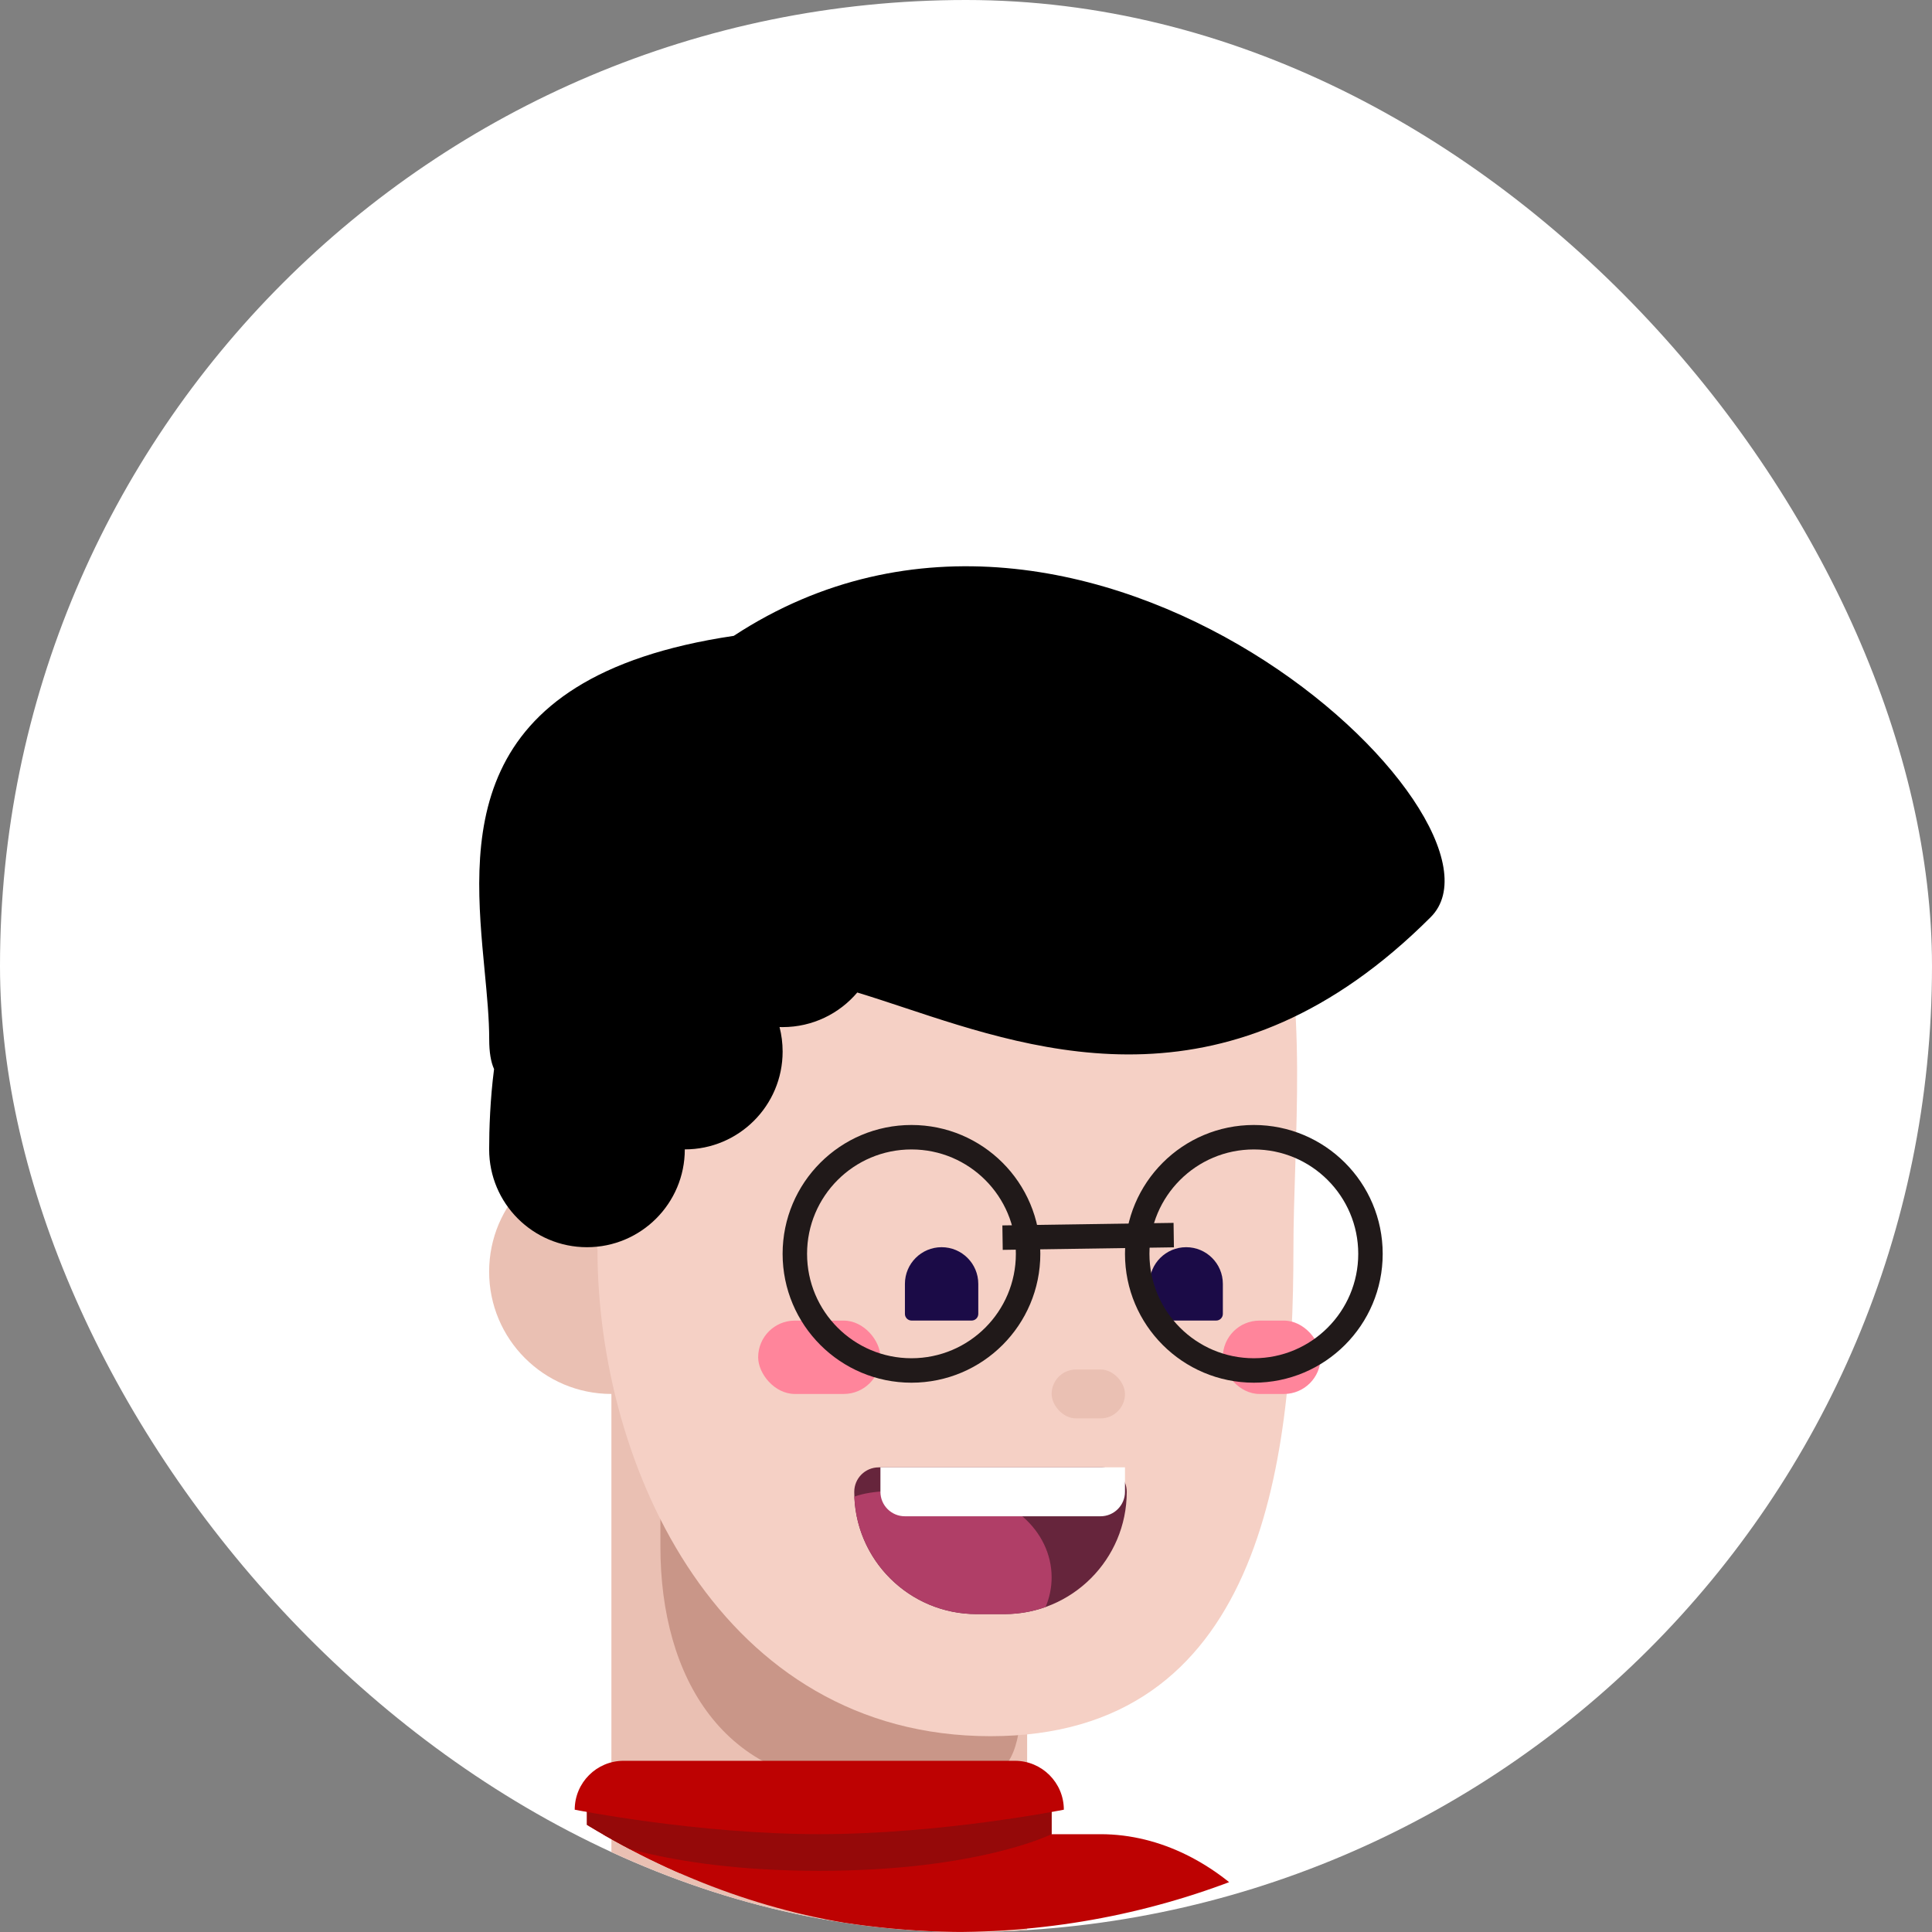 <svg width="150" height="150" viewBox="0 0 150 150" fill="none" xmlns="http://www.w3.org/2000/svg">
<rect x="0" y="0" width="150" height="150" fill="#808080" stroke="none"/>
<g clip-path="url(#clip0_501_1354)">
<rect width="150" height="150" rx="75" fill="white"/>
<g clip-path="url(#clip1_501_1354)">
<circle cx="47.47" cy="98.732" r="9.494" fill="#EAC0B3"/>
<path d="M47.469 106.328H79.747V153.551C79.747 153.551 72.83 157.594 63.608 157.594C54.386 157.594 47.469 150.991 47.469 150.991V106.328Z" fill="#EAC0B3"/>
<path d="M79.392 129.327C79.392 139.551 77.738 138.583 66.987 138.583C56.235 138.583 51.273 130.295 51.273 120.071C51.273 109.847 50.864 100.633 59.543 100.633C84.079 101.537 79.392 119.103 79.392 129.327Z" fill="#C99688"/>
<path d="M100.421 97.023C100.421 113.965 97.79 134.797 76.904 134.797C56.018 134.797 46.388 113.965 46.388 97.023C41.777 76.898 42.727 53.164 74.056 53.164C105.385 53.164 100.421 80.082 100.421 97.023Z" fill="#F5D0C5"/>
<rect x="81.648" y="106.328" width="5.696" height="3.797" rx="1.899" fill="#EAC0B3"/>
</g>
<g clip-path="url(#clip2_501_1354)">
<rect x="58.863" y="102.531" width="9.494" height="5.696" rx="2.848" fill="#FF859B"/>
<rect x="94.938" y="102.531" width="7.595" height="5.696" rx="2.848" fill="#FF859B"/>
<path d="M70.258 99.68C70.258 98.107 71.533 96.832 73.106 96.832C74.679 96.832 75.954 98.107 75.954 99.68V102.01C75.954 102.296 75.722 102.528 75.436 102.528H70.776C70.49 102.528 70.258 102.296 70.258 102.01V99.68Z" fill="#1B0B47"/>
<path d="M89.246 99.68C89.246 98.107 90.521 96.832 92.094 96.832C93.667 96.832 94.942 98.107 94.942 99.68V102.01C94.942 102.296 94.71 102.528 94.424 102.528H89.764C89.478 102.528 89.246 102.296 89.246 102.01V99.68Z" fill="#1B0B47"/>
</g>
<path fill-rule="evenodd" clip-rule="evenodd" d="M70.194 78.23C80.848 81.767 95.616 86.67 111.083 71.203C118.678 63.608 84.501 31.329 56.969 49.367C35.45 52.555 36.68 65.45 37.629 75.4C37.811 77.303 37.982 79.098 37.982 80.697C37.982 81.704 38.113 82.46 38.359 83.003C38.054 85.346 37.978 87.69 37.978 89.238C37.978 93.432 41.379 96.833 45.573 96.833C49.768 96.833 53.168 93.432 53.168 89.238C57.363 89.238 60.763 85.837 60.763 81.643C60.763 80.986 60.68 80.348 60.523 79.74C60.603 79.743 60.683 79.744 60.763 79.744C63.086 79.744 65.165 78.701 66.558 77.058C67.708 77.405 68.921 77.808 70.194 78.23Z" fill="black"/>
<path d="M66.324 115.825C66.324 114.776 67.174 113.926 68.223 113.926H85.583C86.632 113.926 87.481 114.776 87.481 115.825C87.481 121.068 83.231 125.318 77.988 125.318H75.818C70.575 125.318 66.324 121.068 66.324 115.825Z" fill="#66253C"/>
<path fill-rule="evenodd" clip-rule="evenodd" d="M81.18 124.767C80.183 125.124 79.108 125.317 77.988 125.317H75.818C70.701 125.317 66.529 121.269 66.332 116.2C67.783 115.658 69.935 115.72 72.059 115.782C72.735 115.801 73.407 115.821 74.053 115.821C78.248 115.821 81.648 118.796 81.648 122.466C81.648 123.275 81.483 124.05 81.18 124.767Z" fill="#B03E67"/>
<path d="M68.356 113.926H87.343V115.825C87.343 116.873 86.493 117.723 85.444 117.723H70.254C69.206 117.723 68.356 116.873 68.356 115.825V113.926Z" fill="white"/>
<g clip-path="url(#clip3_501_1354)">
<circle cx="70.766" cy="97.348" r="9.055" stroke="#201919" stroke-width="1.899"/>
<circle cx="97.348" cy="97.348" r="9.055" stroke="#201919" stroke-width="1.899"/>
<line x1="77.838" y1="96.09" x2="91.129" y2="95.893" stroke="#201919" stroke-width="1.899"/>
<g clip-path="url(#clip4_501_1354)">
<rect x="26.586" y="142.406" width="75.949" height="43.671" rx="17.089" fill="#BD0202"/>
<path d="M45.57 138.605H81.646V144.302C81.646 144.302 72.153 146.2 63.608 146.2C55.064 146.2 45.57 144.302 45.57 144.302V138.605Z" fill="#BD0202"/>
<path d="M45.57 138.605H81.646V142.403C81.646 142.403 75.95 145.251 63.608 145.251C51.267 145.251 45.57 142.403 45.57 142.403V138.605Z" fill="#950909"/>
<path d="M44.621 140.504C44.621 138.407 46.321 136.707 48.419 136.707H78.798C80.896 136.707 82.596 138.407 82.596 140.504C82.596 140.504 73.102 142.403 63.608 142.403C54.115 142.403 44.621 140.504 44.621 140.504Z" fill="#BD0202"/>
</g>
</g>
</g>
<defs>
<clipPath id="clip0_501_1354">
<rect width="150" height="150" rx="75" fill="white"/>
</clipPath>
<clipPath id="clip1_501_1354">
<rect width="121.519" height="121.519" fill="white" transform="translate(13.293 28.48)"/>
</clipPath>
<clipPath id="clip2_501_1354">
<rect x="13.293" y="28.48" width="121.519" height="121.519" rx="60.76" fill="white"/>
</clipPath>
<clipPath id="clip3_501_1354">
<rect x="13.293" y="28.48" width="121.519" height="121.519" rx="60.76" fill="white"/>
</clipPath>
<clipPath id="clip4_501_1354">
<rect width="121.519" height="121.519" fill="white" transform="translate(13.293 28.48)"/>
</clipPath>
</defs>
</svg>
